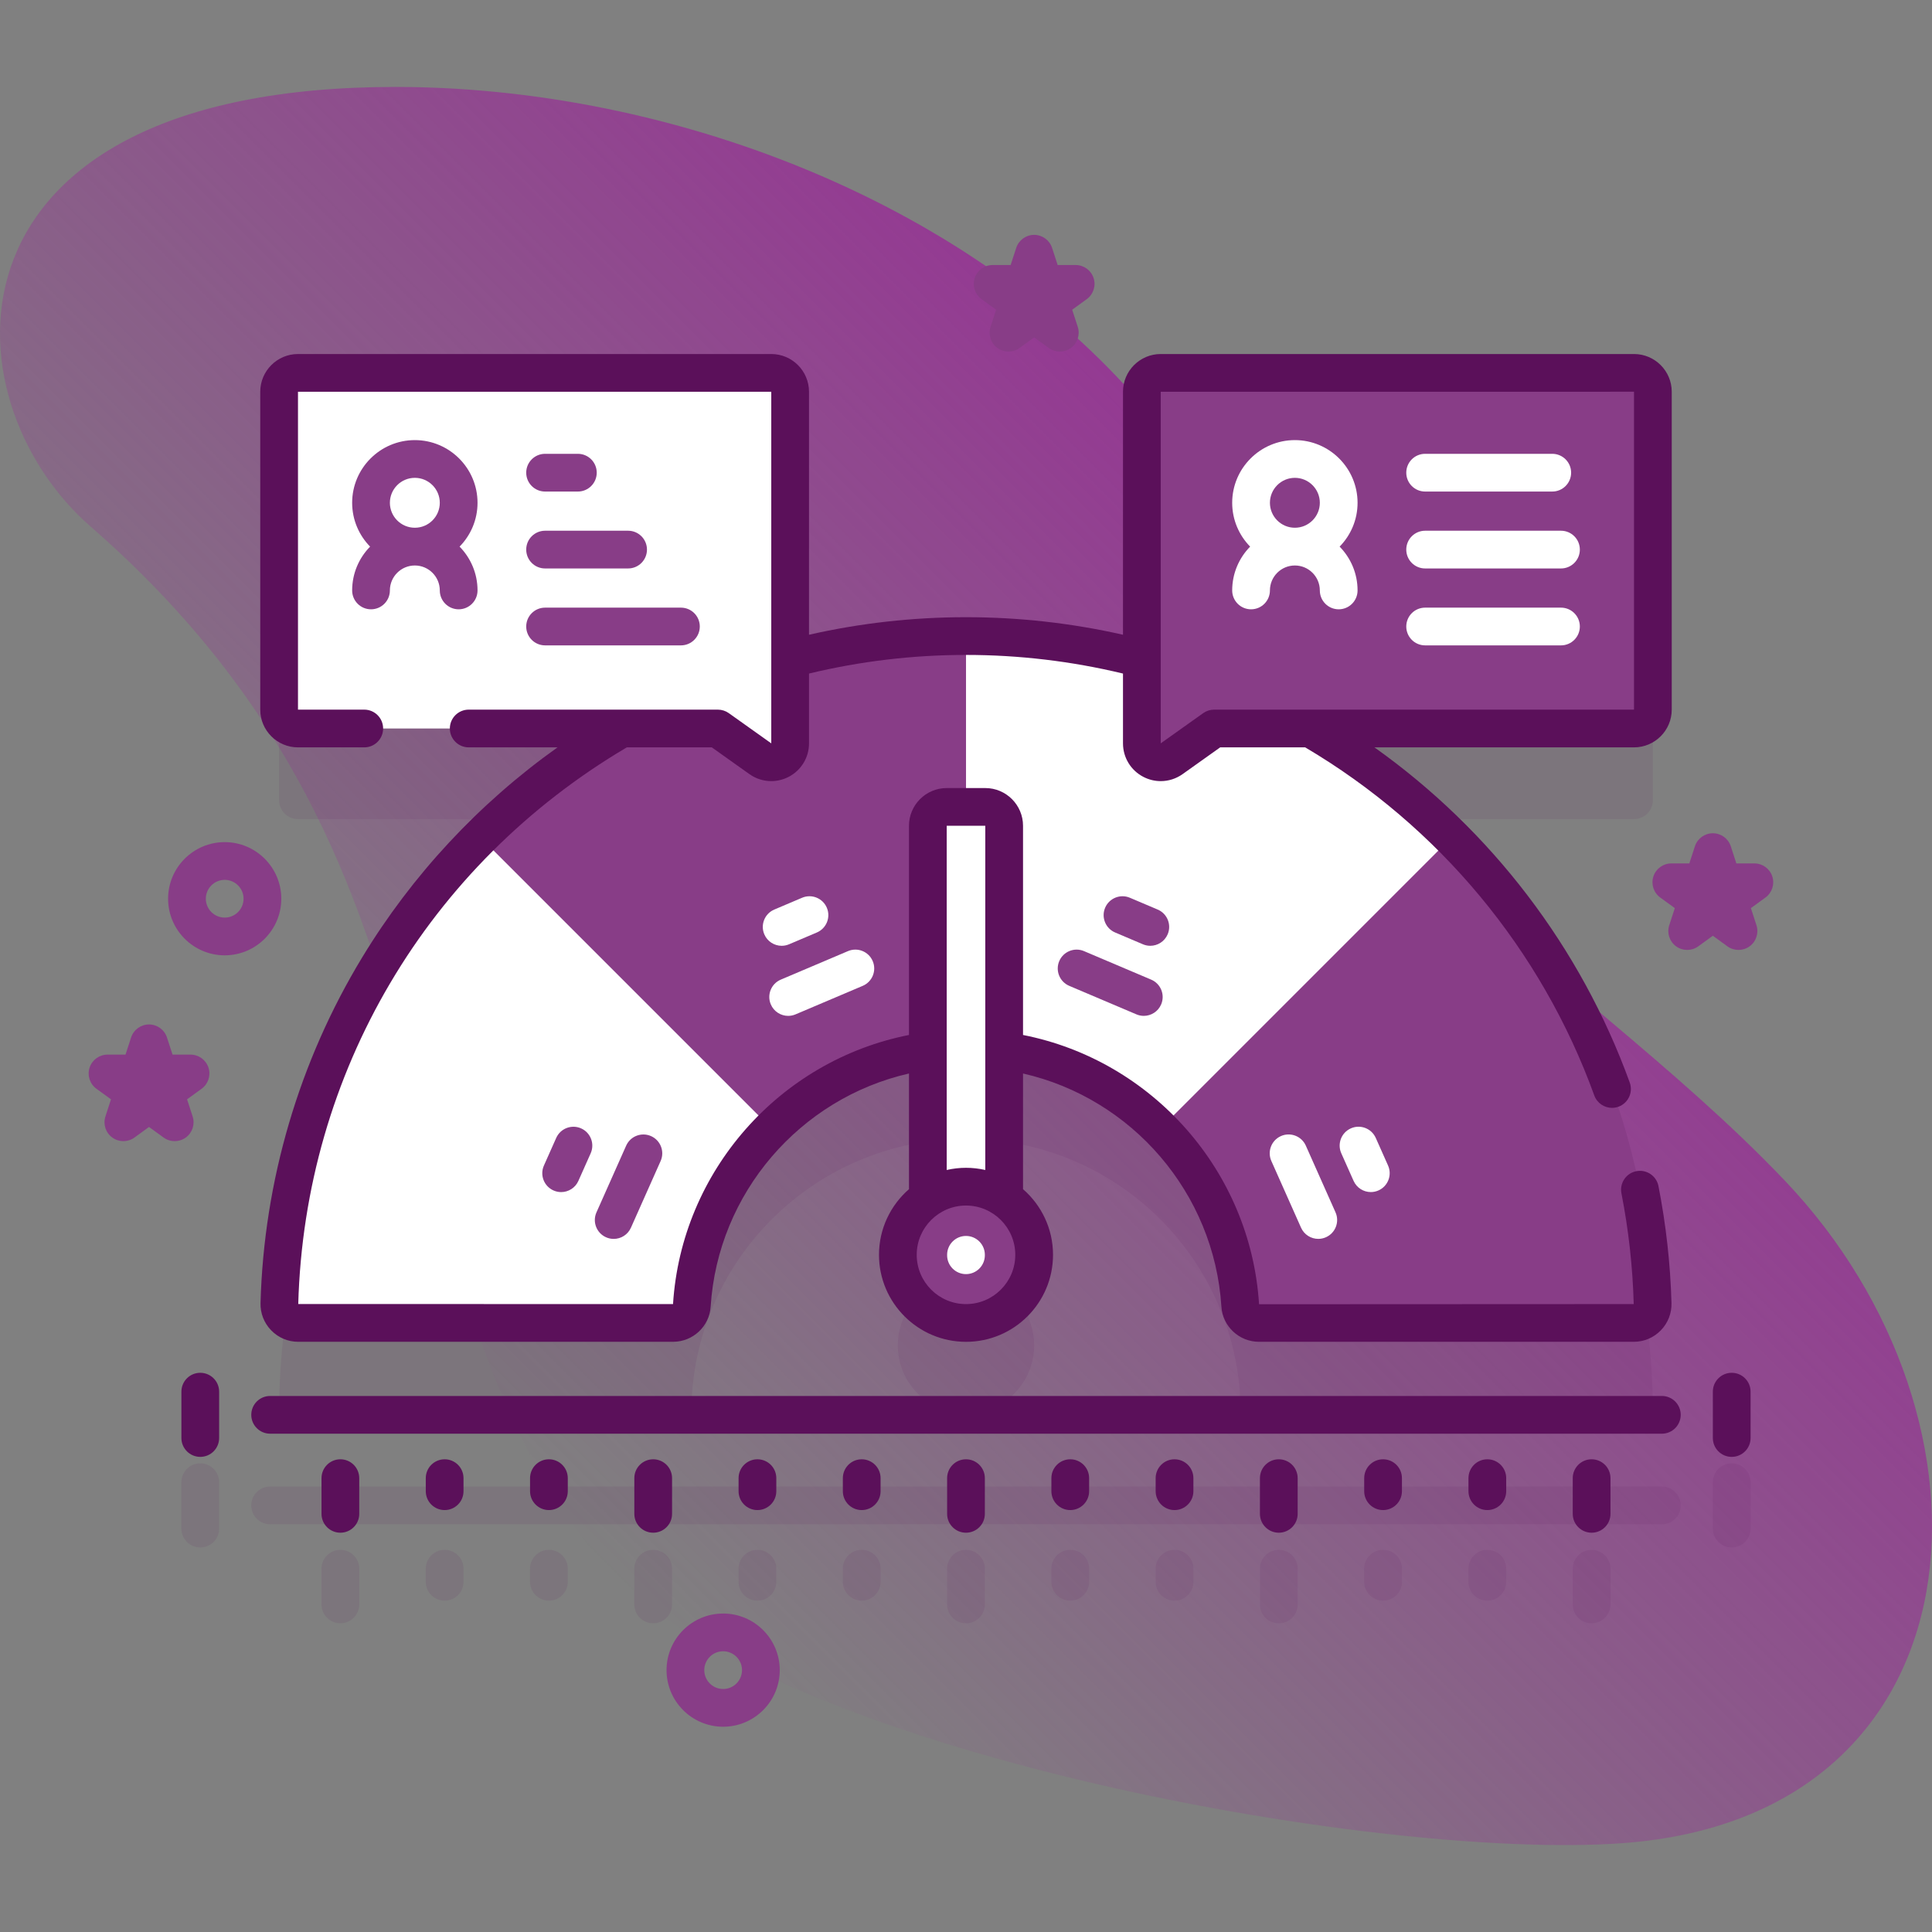 <svg width="512" height="512" viewBox="0 0 512 512" fill="none" xmlns="http://www.w3.org/2000/svg">
<rect x="0" y="0" width="512" height="512" fill="#808080" stroke="none"/>
<path d="M472.877 312.752C443.806 282.294 409.407 258.421 379.922 228.959C344.245 193.31 332.334 139.27 298.158 102.18C250.903 50.898 174.335 23.039 104.815 23.039C-18.108 23.039 -15.057 105.499 24.036 139.568C130.384 232.246 95.106 335.224 158.697 413.062C199.944 463.55 364.206 493.243 429.963 488.46C526.704 481.423 533.698 376.476 472.877 312.752Z" fill="url(#paint0_linear_9760_9479)"/>
<g opacity="0.1">
<path d="M53.074 387.805C50.312 387.805 48.074 390.044 48.074 392.805V405.086C48.074 407.847 50.312 410.086 53.074 410.086C55.836 410.086 58.074 407.847 58.074 405.086V392.805C58.074 390.044 55.836 387.805 53.074 387.805Z" fill="#5B105A"/>
<path d="M458.922 387.805C456.16 387.805 453.922 390.044 453.922 392.805V405.086C453.922 407.847 456.16 410.086 458.922 410.086C461.684 410.086 463.922 407.847 463.922 405.086V392.805C463.922 390.044 461.684 387.805 458.922 387.805Z" fill="#5B105A"/>
<path d="M440.408 393.945H71.59C68.828 393.945 66.59 396.184 66.59 398.945C66.59 401.706 68.828 403.945 71.59 403.945H440.408C443.17 403.945 445.408 401.706 445.408 398.945C445.408 396.184 443.17 393.945 440.408 393.945Z" fill="#5B105A"/>
<path d="M90.203 410.727C87.441 410.727 85.203 412.966 85.203 415.727V425.185C85.203 427.946 87.441 430.185 90.203 430.185C92.965 430.185 95.203 427.946 95.203 425.185V415.727C95.203 412.965 92.965 410.727 90.203 410.727Z" fill="#5B105A"/>
<path d="M117.836 410.727C115.074 410.727 112.836 412.966 112.836 415.727V419.185C112.836 421.946 115.074 424.185 117.836 424.185C120.598 424.185 122.836 421.946 122.836 419.185V415.727C122.836 412.965 120.598 410.727 117.836 410.727Z" fill="#5B105A"/>
<path d="M145.469 410.727C142.707 410.727 140.469 412.966 140.469 415.727V419.185C140.469 421.946 142.707 424.185 145.469 424.185C148.231 424.185 150.469 421.946 150.469 419.185V415.727C150.469 412.965 148.23 410.727 145.469 410.727Z" fill="#5B105A"/>
<path d="M173.102 410.727C170.34 410.727 168.102 412.966 168.102 415.727V425.185C168.102 427.946 170.34 430.185 173.102 430.185C175.864 430.185 178.102 427.946 178.102 425.185V415.727C178.102 412.965 175.863 410.727 173.102 410.727Z" fill="#5B105A"/>
<path d="M200.73 410.727C197.968 410.727 195.73 412.966 195.73 415.727V419.185C195.73 421.946 197.968 424.185 200.73 424.185C203.492 424.185 205.73 421.946 205.73 419.185V415.727C205.73 412.965 203.492 410.727 200.73 410.727Z" fill="#5B105A"/>
<path d="M228.363 410.727C225.601 410.727 223.363 412.966 223.363 415.727V419.185C223.363 421.946 225.601 424.185 228.363 424.185C231.125 424.185 233.363 421.946 233.363 419.185V415.727C233.363 412.965 231.125 410.727 228.363 410.727Z" fill="#5B105A"/>
<path d="M255.996 410.727C253.234 410.727 250.996 412.966 250.996 415.727V425.185C250.996 427.946 253.234 430.185 255.996 430.185C258.758 430.185 260.996 427.946 260.996 425.185V415.727C260.996 412.965 258.758 410.727 255.996 410.727Z" fill="#5B105A"/>
<path d="M283.629 410.727C280.867 410.727 278.629 412.966 278.629 415.727V419.185C278.629 421.946 280.867 424.185 283.629 424.185C286.391 424.185 288.629 421.946 288.629 419.185V415.727C288.629 412.965 286.391 410.727 283.629 410.727Z" fill="#5B105A"/>
<path d="M311.262 410.727C308.5 410.727 306.262 412.966 306.262 415.727V419.185C306.262 421.946 308.5 424.185 311.262 424.185C314.024 424.185 316.262 421.946 316.262 419.185V415.727C316.262 412.965 314.023 410.727 311.262 410.727Z" fill="#5B105A"/>
<path d="M338.895 410.727C336.133 410.727 333.895 412.966 333.895 415.727V425.185C333.895 427.946 336.133 430.185 338.895 430.185C341.657 430.185 343.895 427.946 343.895 425.185V415.727C343.895 412.965 341.657 410.727 338.895 410.727Z" fill="#5B105A"/>
<path d="M366.527 410.727C363.765 410.727 361.527 412.966 361.527 415.727V419.185C361.527 421.946 363.765 424.185 366.527 424.185C369.289 424.185 371.527 421.946 371.527 419.185V415.727C371.527 412.965 369.289 410.727 366.527 410.727Z" fill="#5B105A"/>
<path d="M394.16 410.727C391.398 410.727 389.16 412.966 389.16 415.727V419.185C389.16 421.946 391.398 424.185 394.16 424.185C396.922 424.185 399.16 421.946 399.16 419.185V415.727C399.16 412.965 396.922 410.727 394.16 410.727Z" fill="#5B105A"/>
<path d="M421.793 410.727C419.031 410.727 416.793 412.966 416.793 415.727V425.185C416.793 427.946 419.031 430.185 421.793 430.185C424.555 430.185 426.793 427.946 426.793 425.185V415.727C426.793 412.965 424.555 410.727 421.793 410.727Z" fill="#5B105A"/>
<path d="M78.969 217.061H164.759C111.869 247.762 75.851 304.322 74.04 369.442C73.962 372.262 76.226 374.596 79.046 374.596H178.359C180.98 374.596 183.177 372.572 183.342 369.956C185.522 335.288 211.965 307.216 245.884 302.498V341.577C241.09 344.824 237.938 350.313 237.938 356.54C237.938 366.514 246.024 374.599 255.997 374.599C265.97 374.599 274.056 366.514 274.056 356.54C274.056 350.314 270.905 344.824 266.11 341.577V302.497C300.033 307.21 326.482 335.284 328.662 369.956C328.826 372.572 331.023 374.596 333.645 374.596H432.949C435.77 374.596 438.034 372.262 437.955 369.442C436.145 304.323 400.131 247.762 347.243 217.061H433.026C435.787 217.061 438.026 214.822 438.026 212.061V127.82C438.026 125.059 435.787 122.82 433.026 122.82H307.603C304.842 122.82 302.603 125.059 302.603 127.82V198.594C287.728 194.666 272.113 192.561 256.003 192.561C239.89 192.561 224.271 194.667 209.394 198.597V127.821C209.394 125.06 207.155 122.821 204.394 122.821H78.969C76.208 122.821 73.969 125.06 73.969 127.821V212.062C73.969 214.823 76.207 217.061 78.969 217.061Z" fill="#5B105A"/>
</g>
<path d="M432.951 350.597H333.647C331.026 350.597 328.829 348.574 328.664 345.958C326.271 307.909 294.656 277.791 256.003 277.791C217.35 277.791 185.735 307.909 183.342 345.958C183.177 348.574 180.981 350.597 178.359 350.597H79.047C76.226 350.597 73.962 348.263 74.041 345.443C76.77 247.293 157.195 168.562 256.005 168.562C354.815 168.562 435.23 247.293 437.959 345.443C438.036 348.263 435.772 350.597 432.951 350.597Z" fill="#883D87"/>
<path d="M384.713 221.88L307.488 299.115C294.316 285.943 276.105 277.792 256.004 277.792V168.562C306.266 168.562 351.774 188.941 384.713 221.88Z" fill="white"/>
<path d="M204.52 299.118C192.369 311.277 184.491 327.701 183.343 345.962C183.178 348.578 180.982 350.602 178.36 350.602H79.047C76.226 350.602 73.962 348.268 74.041 345.448C75.382 297.224 95.477 253.692 127.286 221.883L204.52 299.118Z" fill="white"/>
<path d="M438.028 103.82V188.061C438.028 190.822 435.789 193.061 433.028 193.061H321.761L310.501 201.073C307.191 203.429 302.602 201.062 302.602 196.999V103.82C302.602 101.059 304.841 98.82 307.602 98.82H433.028C435.79 98.82 438.028 101.059 438.028 103.82Z" fill="#883D87"/>
<path d="M411.364 130.266H377.676C374.914 130.266 372.676 128.027 372.676 125.266C372.676 122.505 374.914 120.266 377.676 120.266H411.364C414.126 120.266 416.364 122.505 416.364 125.266C416.364 128.027 414.126 130.266 411.364 130.266Z" fill="white"/>
<path d="M413.676 150.648H377.676C374.914 150.648 372.676 148.409 372.676 145.648C372.676 142.887 374.914 140.648 377.676 140.648H413.676C416.438 140.648 418.676 142.887 418.676 145.648C418.676 148.409 416.437 150.648 413.676 150.648Z" fill="white"/>
<path d="M413.676 171.031H377.676C374.914 171.031 372.676 168.792 372.676 166.031C372.676 163.27 374.914 161.031 377.676 161.031H413.676C416.438 161.031 418.676 163.27 418.676 166.031C418.676 168.792 416.437 171.031 413.676 171.031Z" fill="white"/>
<path d="M359.769 133.246C359.769 124.085 352.316 116.633 343.156 116.633C333.996 116.633 326.543 124.086 326.543 133.246C326.543 137.764 328.361 141.861 331.298 144.859C328.362 147.857 326.543 151.954 326.543 156.472C326.543 159.233 328.781 161.472 331.543 161.472C334.305 161.472 336.543 159.233 336.543 156.472C336.543 152.826 339.51 149.859 343.156 149.859C346.802 149.859 349.769 152.826 349.769 156.472C349.769 159.233 352.007 161.472 354.769 161.472C357.531 161.472 359.769 159.233 359.769 156.472C359.769 151.954 357.951 147.857 355.014 144.859C357.951 141.861 359.769 137.764 359.769 133.246ZM343.156 126.632C346.802 126.632 349.769 129.599 349.769 133.245C349.769 136.891 346.802 139.858 343.156 139.858C339.51 139.858 336.543 136.891 336.543 133.245C336.543 129.599 339.51 126.632 343.156 126.632Z" fill="white"/>
<path d="M73.969 103.82V188.061C73.969 190.822 76.208 193.061 78.969 193.061H190.236L201.496 201.073C204.806 203.429 209.395 201.062 209.395 196.999V103.82C209.395 101.059 207.156 98.82 204.395 98.82H78.969C76.207 98.82 73.969 101.059 73.969 103.82Z" fill="white"/>
<path d="M153.141 130.266H144.453C141.691 130.266 139.453 128.027 139.453 125.266C139.453 122.505 141.691 120.266 144.453 120.266H153.141C155.903 120.266 158.141 122.505 158.141 125.266C158.141 128.027 155.902 130.266 153.141 130.266Z" fill="#883D87"/>
<path d="M166.453 150.648H144.453C141.691 150.648 139.453 148.409 139.453 145.648C139.453 142.887 141.691 140.648 144.453 140.648H166.453C169.215 140.648 171.453 142.887 171.453 145.648C171.453 148.409 169.215 150.648 166.453 150.648Z" fill="#883D87"/>
<path d="M180.453 171.031H144.453C141.691 171.031 139.453 168.792 139.453 166.031C139.453 163.27 141.691 161.031 144.453 161.031H180.453C183.215 161.031 185.453 163.27 185.453 166.031C185.453 168.792 183.215 171.031 180.453 171.031Z" fill="#883D87"/>
<path d="M126.55 133.246C126.55 124.085 119.097 116.633 109.937 116.633C100.777 116.633 93.324 124.086 93.324 133.246C93.324 137.764 95.142 141.861 98.079 144.859C95.143 147.857 93.324 151.954 93.324 156.472C93.324 159.233 95.562 161.472 98.324 161.472C101.086 161.472 103.324 159.233 103.324 156.472C103.324 152.826 106.291 149.859 109.937 149.859C113.583 149.859 116.55 152.826 116.55 156.472C116.55 159.233 118.788 161.472 121.55 161.472C124.312 161.472 126.55 159.233 126.55 156.472C126.55 151.954 124.732 147.857 121.795 144.859C124.732 141.861 126.55 137.764 126.55 133.246ZM109.937 126.632C113.583 126.632 116.55 129.599 116.55 133.245C116.55 136.891 113.583 139.858 109.937 139.858C106.291 139.858 103.324 136.891 103.324 133.245C103.324 129.599 106.29 126.632 109.937 126.632Z" fill="#883D87"/>
<path d="M162.634 328.323C161.954 328.323 161.264 328.183 160.604 327.889C158.081 326.766 156.947 323.81 158.07 321.287L165.937 303.616C167.059 301.093 170.015 299.96 172.538 301.082C175.061 302.205 176.195 305.16 175.072 307.683L167.205 325.355C166.376 327.217 164.549 328.323 162.634 328.323Z" fill="#883D87"/>
<path d="M148.708 315.916C148.028 315.916 147.338 315.776 146.677 315.482C144.155 314.358 143.021 311.403 144.144 308.88L147.4 301.568C148.522 299.045 151.478 297.913 154.002 299.034C156.524 300.158 157.658 303.113 156.535 305.636L153.279 312.948C152.45 314.81 150.622 315.916 148.708 315.916Z" fill="#883D87"/>
<path d="M208.874 269.217C206.928 269.217 205.078 268.073 204.27 266.169C203.191 263.627 204.377 260.692 206.918 259.613L224.723 252.055C227.268 250.977 230.201 252.162 231.28 254.704C232.359 257.246 231.173 260.181 228.632 261.26L210.827 268.818C210.188 269.089 209.525 269.217 208.874 269.217Z" fill="white"/>
<path d="M207.151 250.646C205.205 250.646 203.355 249.503 202.547 247.598C201.468 245.056 202.653 242.121 205.195 241.042L212.563 237.914C215.108 236.836 218.041 238.021 219.12 240.563C220.199 243.105 219.014 246.04 216.472 247.119L209.104 250.247C208.466 250.517 207.803 250.646 207.151 250.646Z" fill="white"/>
<path d="M349.359 328.315C347.444 328.315 345.617 327.209 344.789 325.347L336.922 307.676C335.799 305.153 336.933 302.197 339.456 301.074C341.975 299.952 344.935 301.085 346.057 303.608L353.924 321.279C355.047 323.802 353.913 326.758 351.39 327.881C350.729 328.176 350.039 328.315 349.359 328.315Z" fill="white"/>
<path d="M363.283 315.91C361.368 315.91 359.542 314.804 358.713 312.942L355.457 305.63C354.334 303.108 355.468 300.152 357.99 299.028C360.513 297.904 363.469 299.04 364.592 301.562L367.848 308.874C368.971 311.396 367.837 314.352 365.315 315.476C364.653 315.771 363.963 315.91 363.283 315.91Z" fill="white"/>
<path d="M303.117 269.216C302.465 269.216 301.803 269.088 301.165 268.817L283.36 261.259C280.819 260.18 279.632 257.245 280.712 254.703C281.792 252.161 284.731 250.977 287.269 252.054L305.074 259.612C307.615 260.691 308.802 263.626 307.722 266.168C306.913 268.072 305.062 269.216 303.117 269.216Z" fill="#883D87"/>
<path d="M304.84 250.645C304.188 250.645 303.526 250.517 302.888 250.246L295.52 247.118C292.978 246.039 291.792 243.103 292.872 240.562C293.952 238.019 296.891 236.837 299.429 237.913L306.797 241.041C309.339 242.12 310.525 245.056 309.445 247.597C308.636 249.501 306.785 250.645 304.84 250.645Z" fill="#883D87"/>
<path d="M266.11 326.042H245.883V218.836C245.883 216.075 248.122 213.836 250.883 213.836H261.11C263.871 213.836 266.11 216.075 266.11 218.836V326.042Z" fill="white"/>
<path d="M255.997 350.595C265.97 350.595 274.055 342.509 274.055 332.536C274.055 322.562 265.97 314.477 255.997 314.477C246.023 314.477 237.938 322.562 237.938 332.536C237.938 342.509 246.023 350.595 255.997 350.595Z" fill="#883D87"/>
<path d="M78.969 198.06H96.531C99.293 198.06 101.531 195.821 101.531 193.06C101.531 190.299 99.293 188.06 96.531 188.06H78.969V103.819H204.395V196.998L193.136 188.986C192.289 188.383 191.276 188.06 190.237 188.06H124.216C121.454 188.06 119.216 190.299 119.216 193.06C119.216 195.821 121.454 198.06 124.216 198.06H147.753C126.945 212.867 109.228 231.871 95.957 253.76C79.247 281.32 69.94 312.974 69.042 345.3C68.965 348.024 69.969 350.601 71.87 352.557C73.772 354.515 76.322 355.592 79.05 355.592H178.361C183.632 355.592 188.011 351.492 188.331 346.268C190.23 316.212 211.962 291.079 240.891 284.489V315.143C236.026 319.374 232.942 325.601 232.942 332.539C232.942 345.254 243.287 355.598 256.002 355.598C268.717 355.598 279.062 345.254 279.062 332.539C279.062 325.601 275.978 319.373 271.113 315.143V284.489C300.048 291.078 321.784 316.211 323.682 346.258C324.001 351.492 328.381 355.592 333.653 355.592H432.953C435.681 355.592 438.23 354.514 440.133 352.557C442.034 350.601 443.038 348.024 442.961 345.302C442.669 334.933 441.507 324.51 439.509 314.32C438.978 311.61 436.344 309.848 433.641 310.376C430.931 310.908 429.165 313.535 429.697 316.245C431.589 325.894 432.689 335.765 432.954 345.593L333.664 345.638C331.437 310.382 305.422 281.04 271.114 274.279V218.842C271.114 213.328 266.628 208.842 261.114 208.842H250.889C245.375 208.842 240.889 213.328 240.889 218.842V274.279C206.588 281.04 180.577 310.381 178.36 345.592L79.038 345.581C80.741 284.302 113.269 229.261 166.112 198.06H188.64L198.598 205.146C200.329 206.378 202.354 207.004 204.391 207.004C205.955 207.004 207.528 206.634 208.98 205.885C212.321 204.162 214.396 200.757 214.396 196.998V178.498C227.941 175.235 241.914 173.562 256 173.562C270.077 173.562 284.05 175.235 297.604 178.499V196.999C297.604 200.758 299.679 204.164 303.02 205.887C304.472 206.636 306.044 207.006 307.609 207.006C309.646 207.006 311.671 206.38 313.403 205.147L323.36 198.061H345.891C381.331 218.988 408.513 251.69 422.498 290.296C423.235 292.33 425.154 293.594 427.199 293.594C427.764 293.594 428.34 293.497 428.902 293.294C431.499 292.353 432.84 289.486 431.9 286.89C418.922 251.068 395.193 220.057 364.247 198.061H433.029C438.543 198.061 443.029 193.575 443.029 188.061V103.82C443.029 98.306 438.543 93.82 433.029 93.82H307.603C302.089 93.82 297.603 98.306 297.603 103.82V168.216C284.019 165.131 270.055 163.563 255.999 163.563C241.935 163.563 227.971 165.13 214.395 168.215V103.82C214.395 98.306 209.909 93.82 204.395 93.82H78.969C73.455 93.82 68.969 98.306 68.969 103.82V188.061C68.969 193.574 73.455 198.06 78.969 198.06ZM250.889 218.842H261.11V310.058C259.465 309.684 257.756 309.48 256 309.48C254.244 309.48 252.535 309.684 250.89 310.058V218.842H250.889ZM255.999 319.48C263.2 319.48 269.059 325.338 269.059 332.54C269.059 339.741 263.201 345.599 255.999 345.599C248.797 345.599 242.939 339.741 242.939 332.54C242.939 325.338 248.798 319.48 255.999 319.48ZM307.603 103.819L433.029 103.813V188.06H321.762C320.723 188.06 319.709 188.384 318.863 188.986L307.604 196.998V103.819H307.603Z" fill="#5B105A"/>
<path d="M53.074 363.805C50.312 363.805 48.074 366.044 48.074 368.805V381.086C48.074 383.847 50.312 386.086 53.074 386.086C55.836 386.086 58.074 383.847 58.074 381.086V368.805C58.074 366.044 55.836 363.805 53.074 363.805Z" fill="#5B105A"/>
<path d="M458.922 363.805C456.16 363.805 453.922 366.044 453.922 368.805V381.086C453.922 383.847 456.16 386.086 458.922 386.086C461.684 386.086 463.922 383.847 463.922 381.086V368.805C463.922 366.044 461.684 363.805 458.922 363.805Z" fill="#5B105A"/>
<path d="M440.408 369.945H71.59C68.828 369.945 66.59 372.184 66.59 374.945C66.59 377.706 68.828 379.945 71.59 379.945H440.408C443.17 379.945 445.408 377.706 445.408 374.945C445.408 372.184 443.17 369.945 440.408 369.945Z" fill="#5B105A"/>
<path d="M90.203 386.727C87.441 386.727 85.203 388.966 85.203 391.727V401.185C85.203 403.946 87.441 406.185 90.203 406.185C92.965 406.185 95.203 403.946 95.203 401.185V391.727C95.203 388.965 92.965 386.727 90.203 386.727Z" fill="#5B105A"/>
<path d="M117.836 386.727C115.074 386.727 112.836 388.966 112.836 391.727V395.185C112.836 397.946 115.074 400.185 117.836 400.185C120.598 400.185 122.836 397.946 122.836 395.185V391.727C122.836 388.965 120.598 386.727 117.836 386.727Z" fill="#5B105A"/>
<path d="M145.469 386.727C142.707 386.727 140.469 388.966 140.469 391.727V395.185C140.469 397.946 142.707 400.185 145.469 400.185C148.231 400.185 150.469 397.946 150.469 395.185V391.727C150.469 388.965 148.23 386.727 145.469 386.727Z" fill="#5B105A"/>
<path d="M173.102 386.727C170.34 386.727 168.102 388.966 168.102 391.727V401.185C168.102 403.946 170.34 406.185 173.102 406.185C175.864 406.185 178.102 403.946 178.102 401.185V391.727C178.102 388.965 175.863 386.727 173.102 386.727Z" fill="#5B105A"/>
<path d="M200.73 386.727C197.968 386.727 195.73 388.966 195.73 391.727V395.185C195.73 397.946 197.968 400.185 200.73 400.185C203.492 400.185 205.73 397.946 205.73 395.185V391.727C205.73 388.965 203.492 386.727 200.73 386.727Z" fill="#5B105A"/>
<path d="M228.363 386.727C225.601 386.727 223.363 388.966 223.363 391.727V395.185C223.363 397.946 225.601 400.185 228.363 400.185C231.125 400.185 233.363 397.946 233.363 395.185V391.727C233.363 388.965 231.125 386.727 228.363 386.727Z" fill="#5B105A"/>
<path d="M255.996 386.727C253.234 386.727 250.996 388.966 250.996 391.727V401.185C250.996 403.946 253.234 406.185 255.996 406.185C258.758 406.185 260.996 403.946 260.996 401.185V391.727C260.996 388.965 258.758 386.727 255.996 386.727Z" fill="#5B105A"/>
<path d="M283.629 386.727C280.867 386.727 278.629 388.966 278.629 391.727V395.185C278.629 397.946 280.867 400.185 283.629 400.185C286.391 400.185 288.629 397.946 288.629 395.185V391.727C288.629 388.965 286.391 386.727 283.629 386.727Z" fill="#5B105A"/>
<path d="M311.262 386.727C308.5 386.727 306.262 388.966 306.262 391.727V395.185C306.262 397.946 308.5 400.185 311.262 400.185C314.024 400.185 316.262 397.946 316.262 395.185V391.727C316.262 388.965 314.023 386.727 311.262 386.727Z" fill="#5B105A"/>
<path d="M338.895 386.727C336.133 386.727 333.895 388.966 333.895 391.727V401.185C333.895 403.946 336.133 406.185 338.895 406.185C341.657 406.185 343.895 403.946 343.895 401.185V391.727C343.895 388.965 341.657 386.727 338.895 386.727Z" fill="#5B105A"/>
<path d="M366.527 386.727C363.765 386.727 361.527 388.966 361.527 391.727V395.185C361.527 397.946 363.765 400.185 366.527 400.185C369.289 400.185 371.527 397.946 371.527 395.185V391.727C371.527 388.965 369.289 386.727 366.527 386.727Z" fill="#5B105A"/>
<path d="M394.16 386.727C391.398 386.727 389.16 388.966 389.16 391.727V395.185C389.16 397.946 391.398 400.185 394.16 400.185C396.922 400.185 399.16 397.946 399.16 395.185V391.727C399.16 388.965 396.922 386.727 394.16 386.727Z" fill="#5B105A"/>
<path d="M421.793 386.727C419.031 386.727 416.793 388.966 416.793 391.727V401.185C416.793 403.946 419.031 406.185 421.793 406.185C424.555 406.185 426.793 403.946 426.793 401.185V391.727C426.793 388.965 424.555 386.727 421.793 386.727Z" fill="#5B105A"/>
<path d="M255.996 337.654C253.234 337.654 250.996 335.415 250.996 332.654V332.539C250.996 329.778 253.234 327.539 255.996 327.539C258.758 327.539 260.996 329.778 260.996 332.539V332.654C260.996 335.416 258.758 337.654 255.996 337.654Z" fill="white"/>
<path d="M267.258 93.165C266.227 93.165 265.196 92.847 264.319 92.21C262.567 90.937 261.834 88.68 262.504 86.62L263.978 82.083L260.119 79.279C258.367 78.006 257.634 75.749 258.304 73.689C258.973 71.629 260.893 70.234 263.059 70.234H267.83L269.305 65.697C269.974 63.637 271.894 62.242 274.06 62.242C276.226 62.242 278.146 63.637 278.815 65.697L280.29 70.234H285.061C287.227 70.234 289.147 71.629 289.816 73.689C290.486 75.749 289.753 78.006 288 79.279L284.141 82.083L285.615 86.62C286.285 88.68 285.552 90.937 283.799 92.21C282.047 93.483 279.674 93.483 277.922 92.21L274.063 89.406L270.203 92.21C269.32 92.846 268.289 93.165 267.258 93.165Z" fill="#883D87"/>
<path d="M46.289 302.415C45.258 302.415 44.227 302.097 43.351 301.46L39.491 298.656L35.633 301.46C33.879 302.733 31.507 302.733 29.755 301.46C28.002 300.187 27.269 297.93 27.939 295.87L29.413 291.333L25.554 288.529C23.801 287.256 23.068 284.999 23.738 282.939C24.407 280.879 26.327 279.484 28.493 279.484H33.264L34.739 274.947C35.408 272.887 37.328 271.492 39.494 271.492C41.66 271.492 43.58 272.887 44.249 274.947L45.724 279.484H50.495C52.661 279.484 54.581 280.879 55.25 282.939C55.92 284.999 55.187 287.256 53.434 288.529L49.576 291.333L51.05 295.871C51.72 297.931 50.987 300.188 49.234 301.461C48.351 302.096 47.32 302.415 46.289 302.415Z" fill="#883D87"/>
<path d="M460.718 251.742C459.687 251.742 458.656 251.424 457.78 250.787L453.92 247.983L450.06 250.787C448.308 252.06 445.936 252.06 444.182 250.787C442.43 249.514 441.697 247.257 442.367 245.197L443.842 240.66L439.983 237.857C438.23 236.584 437.497 234.327 438.167 232.267C438.836 230.207 440.756 228.812 442.922 228.812H447.693L449.168 224.275C449.837 222.215 451.757 220.82 453.923 220.82C456.089 220.82 458.009 222.215 458.678 224.275L460.153 228.812H464.924C467.09 228.812 469.01 230.207 469.679 232.267C470.349 234.327 469.616 236.584 467.863 237.857L464.004 240.66L465.479 245.197C466.149 247.257 465.416 249.514 463.664 250.787C462.78 251.423 461.749 251.742 460.718 251.742Z" fill="#883D87"/>
<path d="M59.547 253.172C51.276 253.172 44.547 246.443 44.547 238.172C44.547 229.901 51.276 223.172 59.547 223.172C67.818 223.172 74.547 229.901 74.547 238.172C74.547 246.443 67.818 253.172 59.547 253.172ZM59.547 233.172C56.79 233.172 54.547 235.415 54.547 238.172C54.547 240.929 56.79 243.172 59.547 243.172C62.304 243.172 64.547 240.929 64.547 238.172C64.547 235.415 62.304 233.172 59.547 233.172Z" fill="#883D87"/>
<path d="M191.641 457.602C183.37 457.602 176.641 450.873 176.641 442.602C176.641 434.331 183.37 427.602 191.641 427.602C199.912 427.602 206.641 434.331 206.641 442.602C206.641 450.873 199.912 457.602 191.641 457.602ZM191.641 437.602C188.884 437.602 186.641 439.845 186.641 442.602C186.641 445.359 188.884 447.602 191.641 447.602C194.398 447.602 196.641 445.359 196.641 442.602C196.641 439.845 194.397 437.602 191.641 437.602Z" fill="#883D87"/>
<defs>
<linearGradient id="paint0_linear_9760_9479" x1="127.349" y1="382.168" x2="352.863" y2="156.654" gradientUnits="userSpaceOnUse">
<stop stop-color="#992897" stop-opacity="0"/>
<stop offset="1" stop-color="#992897" stop-opacity="0.8"/>
</linearGradient>
</defs>
</svg>
